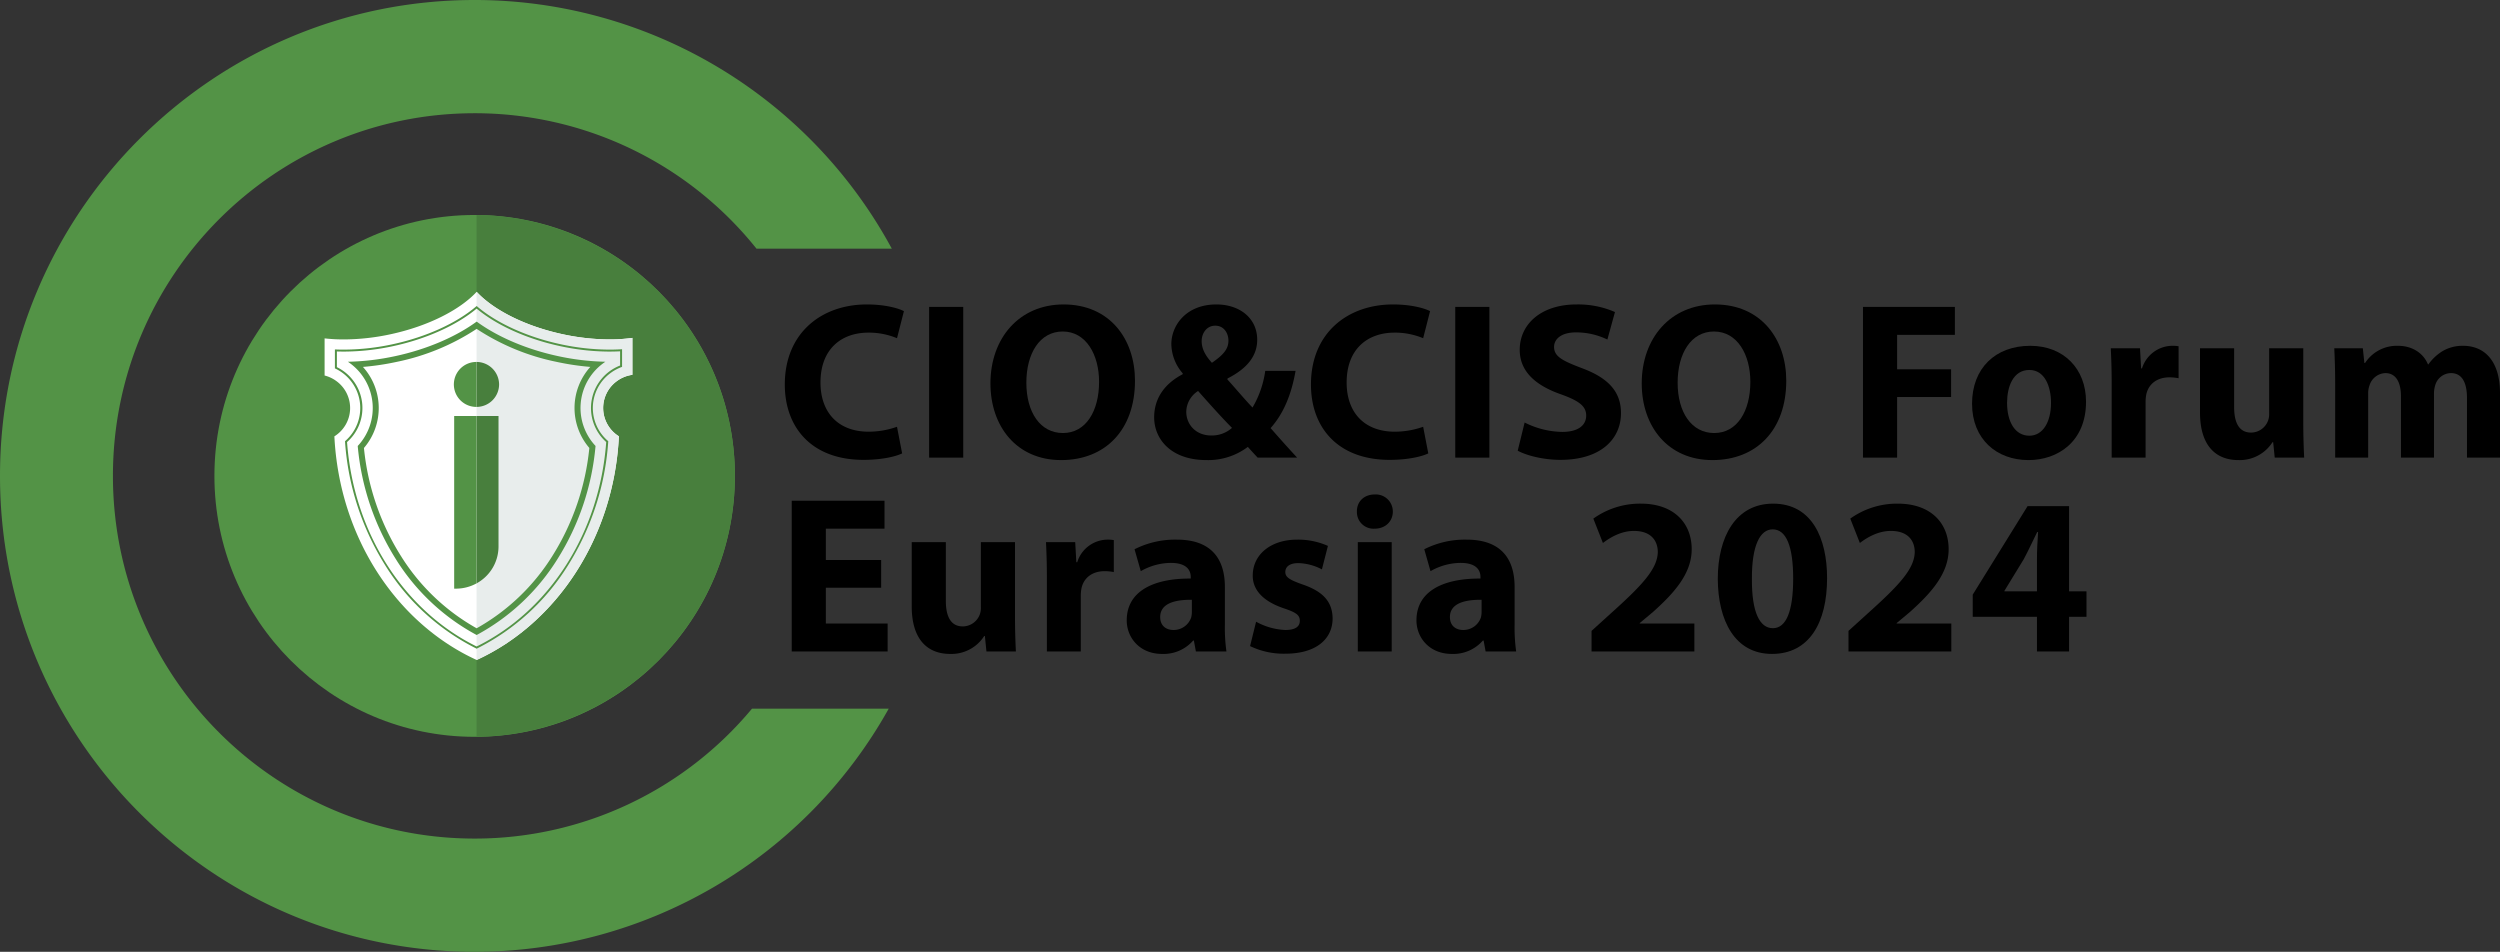 <?xml version="1.0" encoding="UTF-8"?> <svg xmlns="http://www.w3.org/2000/svg" id="Слой_1" data-name="Слой 1" viewBox="0 0 793.029 301.924"><rect x="0" y="0" width="793.029" height="301.924" fill="#333333" stroke="none"/> <defs> <style> .cls-1 { fill: #539346; } .cls-2 { fill: #487f3d; } .cls-3 { fill: #fff; } .cls-4 { fill: #e8edec; } </style> </defs> <g> <g> <path d="M286.166,143.817c-1.98.993-6.438,2.057-12.24,2.057-16.486,0-24.977-10.285-24.977-23.905,0-16.316,11.604-25.396,26.038-25.396,5.589,0,9.835,1.135,11.745,2.128l-2.193,8.584a23.245,23.245,0,0,0-9.057-1.773c-8.562,0-15.213,5.179-15.213,15.819,0,9.576,5.661,15.606,15.283,15.606a26.903,26.903,0,0,0,8.986-1.561Z"></path> <path d="M305.55,97.352v47.812h-10.825V97.352Z"></path> <path d="M360.029,120.762c0,15.677-9.48,25.183-23.42,25.183-14.15,0-22.429-10.712-22.429-24.332,0-14.329,9.127-25.041,23.207-25.041C352.034,96.572,360.029,107.567,360.029,120.762Zm-34.457.638c0,9.364,4.387,15.962,11.604,15.962,7.288,0,11.463-6.952,11.463-16.245,0-8.584-4.104-15.961-11.533-15.961C329.817,105.155,325.572,112.107,325.572,121.4Z"></path> <path d="M398.942,145.164c-.99-1.064-1.98-2.128-3.113-3.405a20.893,20.893,0,0,1-13.089,4.186c-11.533,0-16.628-6.881-16.628-13.549,0-6.313,3.608-10.854,9.057-13.691v-.284a14.49,14.49,0,0,1-3.608-9.222c0-6.029,4.74-12.627,14.292-12.627,7.359,0,12.948,4.327,12.948,11.208,0,4.824-2.83,8.938-9.41,12.272l-.07.284c2.759,3.05,5.66,6.526,7.995,8.938a31.404,31.404,0,0,0,4.033-11.635h9.622c-1.273,7.236-3.679,13.408-7.924,18.16,2.688,3.051,5.447,6.172,8.42,9.364Zm-8.137-9.435c-2.972-2.979-6.863-7.307-10.755-11.705a7.954,7.954,0,0,0-3.75,6.598c0,4.043,3.043,7.52,7.925,7.52A9.597,9.597,0,0,0,390.806,135.73Zm-9.622-27.524c0,2.412,1.132,4.54,3.254,6.881,3.468-2.411,5.236-4.256,5.236-7.022,0-2.271-1.345-4.753-4.175-4.753C382.74,103.311,381.183,105.723,381.183,108.205Z"></path> <path d="M453.068,143.817c-1.98.993-6.438,2.057-12.24,2.057-16.486,0-24.977-10.285-24.977-23.905,0-16.316,11.604-25.396,26.038-25.396,5.589,0,9.835,1.135,11.745,2.128l-2.193,8.584a23.245,23.245,0,0,0-9.057-1.773c-8.562,0-15.213,5.179-15.213,15.819,0,9.576,5.661,15.606,15.283,15.606a26.903,26.903,0,0,0,8.986-1.561Z"></path> <path d="M472.452,97.352v47.812H461.627V97.352Z"></path> <path d="M483.63,134.027a27.452,27.452,0,0,0,11.958,2.979c4.952,0,7.57-2.057,7.57-5.178,0-2.979-2.264-4.683-7.995-6.739-7.925-2.767-13.09-7.165-13.09-14.117,0-8.157,6.793-14.4,18.043-14.4A29.147,29.147,0,0,1,512.286,98.984l-2.406,8.726a22.612,22.612,0,0,0-9.977-2.271c-4.67,0-6.934,2.128-6.934,4.611,0,3.05,2.688,4.398,8.845,6.739,8.42,3.121,12.382,7.52,12.382,14.259,0,8.016-6.155,14.825-19.245,14.825-5.448,0-10.826-1.418-13.515-2.908Z"></path> <path d="M566.623,120.762c0,15.677-9.48,25.183-23.42,25.183-14.15,0-22.429-10.712-22.429-24.332,0-14.329,9.127-25.041,23.207-25.041C558.628,96.572,566.623,107.567,566.623,120.762Zm-34.457.638c0,9.364,4.387,15.962,11.604,15.962,7.288,0,11.463-6.952,11.463-16.245,0-8.584-4.104-15.961-11.533-15.961C536.411,105.155,532.166,112.107,532.166,121.4Z"></path> <path d="M590.96,97.352h29.151V106.219H601.785v10.925h17.123v8.796H601.785v19.225H590.96Z"></path> <path d="M661.713,127.43c0,12.698-8.985,18.515-18.254,18.515-10.118,0-17.901-6.668-17.901-17.876,0-11.209,7.358-18.373,18.467-18.373C654.638,109.696,661.713,117.002,661.713,127.43Zm-25.047.354c0,5.959,2.477,10.428,7.075,10.428,4.175,0,6.863-4.186,6.863-10.428,0-5.179-1.98-10.428-6.863-10.428C638.576,117.357,636.666,122.677,636.666,127.784Z"></path> <path d="M669.848,121.897c0-5.107-.142-8.441-.283-11.421h9.269l.354,6.384h.283a10.167,10.167,0,0,1,9.34-7.164,11.084,11.084,0,0,1,2.265.142v10.145a15.318,15.318,0,0,0-2.901-.284c-3.962,0-6.651,2.128-7.358,5.462a12.745,12.745,0,0,0-.212,2.412v17.593H669.848Z"></path> <path d="M730.627,134.027c0,4.54.141,8.229.282,11.138h-9.339l-.496-4.895h-.212a12.335,12.335,0,0,1-10.825,5.675c-7.005,0-12.17-4.398-12.17-15.109V110.476h10.825V129.132c0,5.037,1.627,8.087,5.378,8.087a5.789,5.789,0,0,0,5.377-3.76,6.03,6.03,0,0,0,.354-2.341V110.476H730.627Z"></path> <path d="M740.742,121.542c0-4.327-.142-8.017-.283-11.066h9.057l.495,4.682h.212a11.992,11.992,0,0,1,10.472-5.462c4.458,0,7.996,2.27,9.481,5.888h.142a15.495,15.495,0,0,1,4.458-4.186,12.457,12.457,0,0,1,6.58-1.702c6.65,0,11.674,4.682,11.674,15.038v20.431H782.557V126.295c0-5.037-1.627-7.945-5.094-7.945a5.266,5.266,0,0,0-4.953,3.76,9.036,9.036,0,0,0-.425,2.767v20.288H761.614v-19.438c0-4.397-1.557-7.377-4.952-7.377a5.479,5.479,0,0,0-5.024,3.901,7.172,7.172,0,0,0-.424,2.695v20.218H740.742Z"></path> <path d="M279.515,186.432H261.968v11.351h19.6v8.867H251.142v-47.812H280.576v8.867h-18.608V177.636h17.548Z"></path> <path d="M321.968,195.512c0,4.54.141,8.229.282,11.138H312.911l-.496-4.895H312.203a12.335,12.335,0,0,1-10.825,5.675c-7.005,0-12.17-4.398-12.17-15.109V171.961h10.825v18.656c0,5.037,1.627,8.087,5.377,8.087a5.789,5.789,0,0,0,5.378-3.76,6.03,6.03,0,0,0,.354-2.341V171.961h10.826Z"></path> <path d="M332.083,183.382c0-5.107-.142-8.441-.283-11.421h9.269l.354,6.384h.283a10.167,10.167,0,0,1,9.34-7.164,11.084,11.084,0,0,1,2.265.142V181.467a15.319,15.319,0,0,0-2.901-.284c-3.962,0-6.651,2.128-7.358,5.462a12.745,12.745,0,0,0-.212,2.412v17.593H332.083Z"></path> <path d="M379.347,206.65l-.637-3.476h-.213a12.449,12.449,0,0,1-9.905,4.256c-7.005,0-11.18-5.107-11.18-10.641,0-9.009,8.066-13.336,20.307-13.266v-.496c0-1.845-.99-4.47-6.297-4.47a19.416,19.416,0,0,0-9.552,2.625l-1.981-6.952a28.503,28.503,0,0,1,13.443-3.05c11.533,0,15.213,6.81,15.213,14.968v12.06a53.793,53.793,0,0,0,.495,8.441Zm-1.274-16.387c-5.66-.071-10.047,1.277-10.047,5.462,0,2.767,1.84,4.114,4.245,4.114a5.876,5.876,0,0,0,5.59-3.972,7.747,7.747,0,0,0,.212-1.845Z"></path> <path d="M398.448,197.215a20.983,20.983,0,0,0,9.27,2.624c3.254,0,4.599-1.135,4.599-2.908s-1.062-2.624-5.095-3.973c-7.146-2.411-9.905-6.313-9.835-10.428,0-6.455,5.52-11.35,14.081-11.35a23.153,23.153,0,0,1,9.764,1.986l-1.91,7.448a16.945,16.945,0,0,0-7.5-1.986c-2.618,0-4.104,1.064-4.104,2.838,0,1.631,1.344,2.482,5.589,3.972,6.58,2.271,9.34,5.604,9.411,10.712,0,6.455-5.095,11.208-15,11.208a24.458,24.458,0,0,1-11.18-2.411Z"></path> <path d="M441.819,162.314c0,2.979-2.265,5.391-5.802,5.391a5.265,5.265,0,0,1-5.59-5.391c-.071-3.122,2.193-5.463,5.66-5.463A5.401,5.401,0,0,1,441.819,162.314Zm-11.108,44.336V171.961h10.755v34.688Z"></path> <path d="M471.252,206.65l-.637-3.476h-.213a12.449,12.449,0,0,1-9.905,4.256c-7.005,0-11.18-5.107-11.18-10.641,0-9.009,8.066-13.336,20.307-13.266v-.496c0-1.845-.99-4.47-6.297-4.47a19.416,19.416,0,0,0-9.552,2.625l-1.981-6.952a28.503,28.503,0,0,1,13.443-3.05c11.533,0,15.213,6.81,15.213,14.968v12.06a53.792,53.792,0,0,0,.495,8.441Zm-1.274-16.387c-5.66-.071-10.047,1.277-10.047,5.462,0,2.767,1.84,4.114,4.245,4.114a5.876,5.876,0,0,0,5.59-3.972,7.747,7.747,0,0,0,.212-1.845Z"></path> <path d="M504.857,206.65v-6.526l5.943-5.392c10.047-9.009,14.93-14.188,15.071-19.578,0-3.76-2.265-6.739-7.571-6.739-3.962,0-7.429,1.986-9.835,3.83l-3.042-7.732A25.419,25.419,0,0,1,520.494,159.76c10.401,0,16.132,6.101,16.132,14.471,0,7.732-5.589,13.904-12.24,19.863l-4.245,3.547v.142h17.335v8.867Z"></path> <path d="M579.573,183.382c0,14.259-5.731,24.048-17.477,24.048-11.888,0-17.123-10.712-17.194-23.765,0-13.336,5.661-23.905,17.548-23.905C574.762,159.76,579.573,170.755,579.573,183.382Zm-23.845.283c-.071,10.57,2.477,15.606,6.65,15.606,4.175,0,6.439-5.249,6.439-15.748,0-10.215-2.193-15.606-6.51-15.606C558.347,167.917,555.657,172.954,555.728,183.665Z"></path> <path d="M586.363,206.65v-6.526l5.943-5.392c10.047-9.009,14.93-14.188,15.071-19.578,0-3.76-2.265-6.739-7.571-6.739-3.962,0-7.429,1.986-9.835,3.83l-3.042-7.732a25.419,25.419,0,0,1,15.07-4.752c10.401,0,16.132,6.101,16.132,14.471,0,7.732-5.589,13.904-12.24,19.863l-4.245,3.547v.142h17.335v8.867Z"></path> <path d="M646.149,206.65V195.655H625.771v-7.023l17.406-28.091h13.16v27.027h5.52v8.087h-5.52v10.995Zm0-19.082V177.352c0-2.767.142-5.604.354-8.583h-.283c-1.485,2.979-2.688,5.675-4.245,8.583L635.819,187.425v.143Z"></path> </g> <g> <ellipse class="cls-1" cx="150.567" cy="150.961" rx="82.552" ry="82.768"></ellipse> <path class="cls-2" d="M151.173,68.209a82.756,82.756,0,0,1,0,165.504Z"></path> <path class="cls-3" d="M191.328,129.424a10.614,10.614,0,0,0,4.993,8.983c-1.6,32.162-19.79,59.345-45.119,70.945-25.332-11.59-43.533-38.774-45.135-70.938a10.568,10.568,0,0,0,.766-17.434,10.758,10.758,0,0,0-3.868-1.862V107.339a53.842,53.842,0,0,0,6.778.326,71.383,71.383,0,0,0,14.188-1.646c12.004-2.596,21.964-7.744,27.27-13.446,5.296,5.703,15.248,10.85,27.262,13.446a71.342,71.342,0,0,0,14.18,1.646,52.295,52.295,0,0,0,7.956-.476v11.708a10.693,10.693,0,0,0-5.046,2.083A10.559,10.559,0,0,0,191.328,129.424Z"></path> <path class="cls-4" d="M195.554,120.979a10.693,10.693,0,0,1,5.046-2.083V107.189a52.295,52.295,0,0,1-7.956.476,71.342,71.342,0,0,1-14.18-1.646c-12.013-2.596-21.965-7.744-27.262-13.446-.01.008-.02.012-.025.023V209.338a.202.202,0,0,1,.025.013c25.329-11.6,43.518-38.782,45.119-70.945a10.563,10.563,0,0,1-.766-17.427Z"></path> <path class="cls-1" d="M151.2,205.766,151.06,205.7a71.905,71.905,0,0,1-28.835-26.338,84.708,84.708,0,0,1-12.777-39.244l-.013-.156.119-.103a13.866,13.866,0,0,0-3.141-22.921l-.179-.082v-6.016l.333.015c1.053.043,2.133.058,3.222.042a74.167,74.167,0,0,0,14.841-1.719c10.491-2.269,20.1-6.617,26.361-11.93l.209-.175.206.175c6.26,5.313,15.865,9.661,26.358,11.93a74.202,74.202,0,0,0,14.846,1.719c1.432.02,2.954-.013,4.383-.1l.337-.022v5.603l-.204.074a14.06,14.06,0,0,0-3.57,1.967,13.765,13.765,0,0,0-.723,21.435l.118.102-.012.155a84.701,84.701,0,0,1-12.772,39.245A71.889,71.889,0,0,1,151.34,205.7Zm-41.111-65.536c2.088,28.557,17.824,53.377,41.111,64.841,23.279-11.467,39.013-36.289,41.096-64.85a14.466,14.466,0,0,1,4.401-24.273v-4.51c-1.338.075-2.763.102-4.095.083a74.682,74.682,0,0,1-14.977-1.734c-10.474-2.264-20.088-6.592-26.426-11.894-6.343,5.299-15.957,9.63-26.436,11.894a74.587,74.587,0,0,1-14.968,1.734q-1.476.019-2.927-.029v4.973a14.416,14.416,0,0,1,3.221,23.764Z"></path> <path class="cls-1" d="M151.198,104.325a72.353,72.353,0,0,0,25.326,10.457,82.763,82.763,0,0,0,10.737,1.605,19.448,19.448,0,0,0-.316,25.711,78.962,78.962,0,0,1-11.698,34.216,66.837,66.837,0,0,1-24.046,22.984,66.832,66.832,0,0,1-24.055-22.981,78.864,78.864,0,0,1-11.7-34.214,19.455,19.455,0,0,0-.321-25.712,83.025,83.025,0,0,0,10.746-1.607,72.364,72.364,0,0,0,25.327-10.457m0-2.311c-6.653,4.871-15.847,8.798-25.736,10.933a78.439,78.439,0,0,1-15.104,1.803c.282.188.557.384.822.588a17.594,17.594,0,0,1,2.295,26.129A80.77,80.77,0,0,0,125.535,177.311a68.369,68.369,0,0,0,25.665,24.121,68.389,68.389,0,0,0,25.654-24.123,80.755,80.755,0,0,0,12.059-35.849,17.583,17.583,0,0,1,2.26-26.096c.279-.214.565-.418.859-.615a78.334,78.334,0,0,1-15.105-1.805c-9.887-2.133-19.078-6.06-25.73-10.931Z"></path> <path class="cls-2" d="M158.136,131.957v41.408a13.337,13.337,0,0,1-6.984,11.696V131.957Z"></path> <path class="cls-1" d="M151.152,131.957v53.103a13.576,13.576,0,0,1-6.54,1.667H144.069V131.957Z"></path> <path class="cls-2" d="M158.319,121.951a7.169,7.169,0,0,1-7.167,7.127V114.815A7.176,7.176,0,0,1,158.319,121.951Z"></path> <path class="cls-1" d="M151.152,114.815v14.264h-.052a7.132,7.132,0,1,1,0-14.264Z"></path> <path class="cls-1" d="M238.54,224.798a114.367,114.367,0,0,1-87.972,41.209c-63.37,0-114.745-51.51-114.745-115.045,0-63.536,51.374-115.044,114.745-115.044a114.392,114.392,0,0,1,89.406,42.968h42.922A150.484,150.484,0,0,0,150.568,0C67.414,0,0,67.589,0,150.961,0,234.333,67.414,301.924,150.568,301.924a150.454,150.454,0,0,0,131.346-77.126Z"></path> </g> </g> </svg> 
